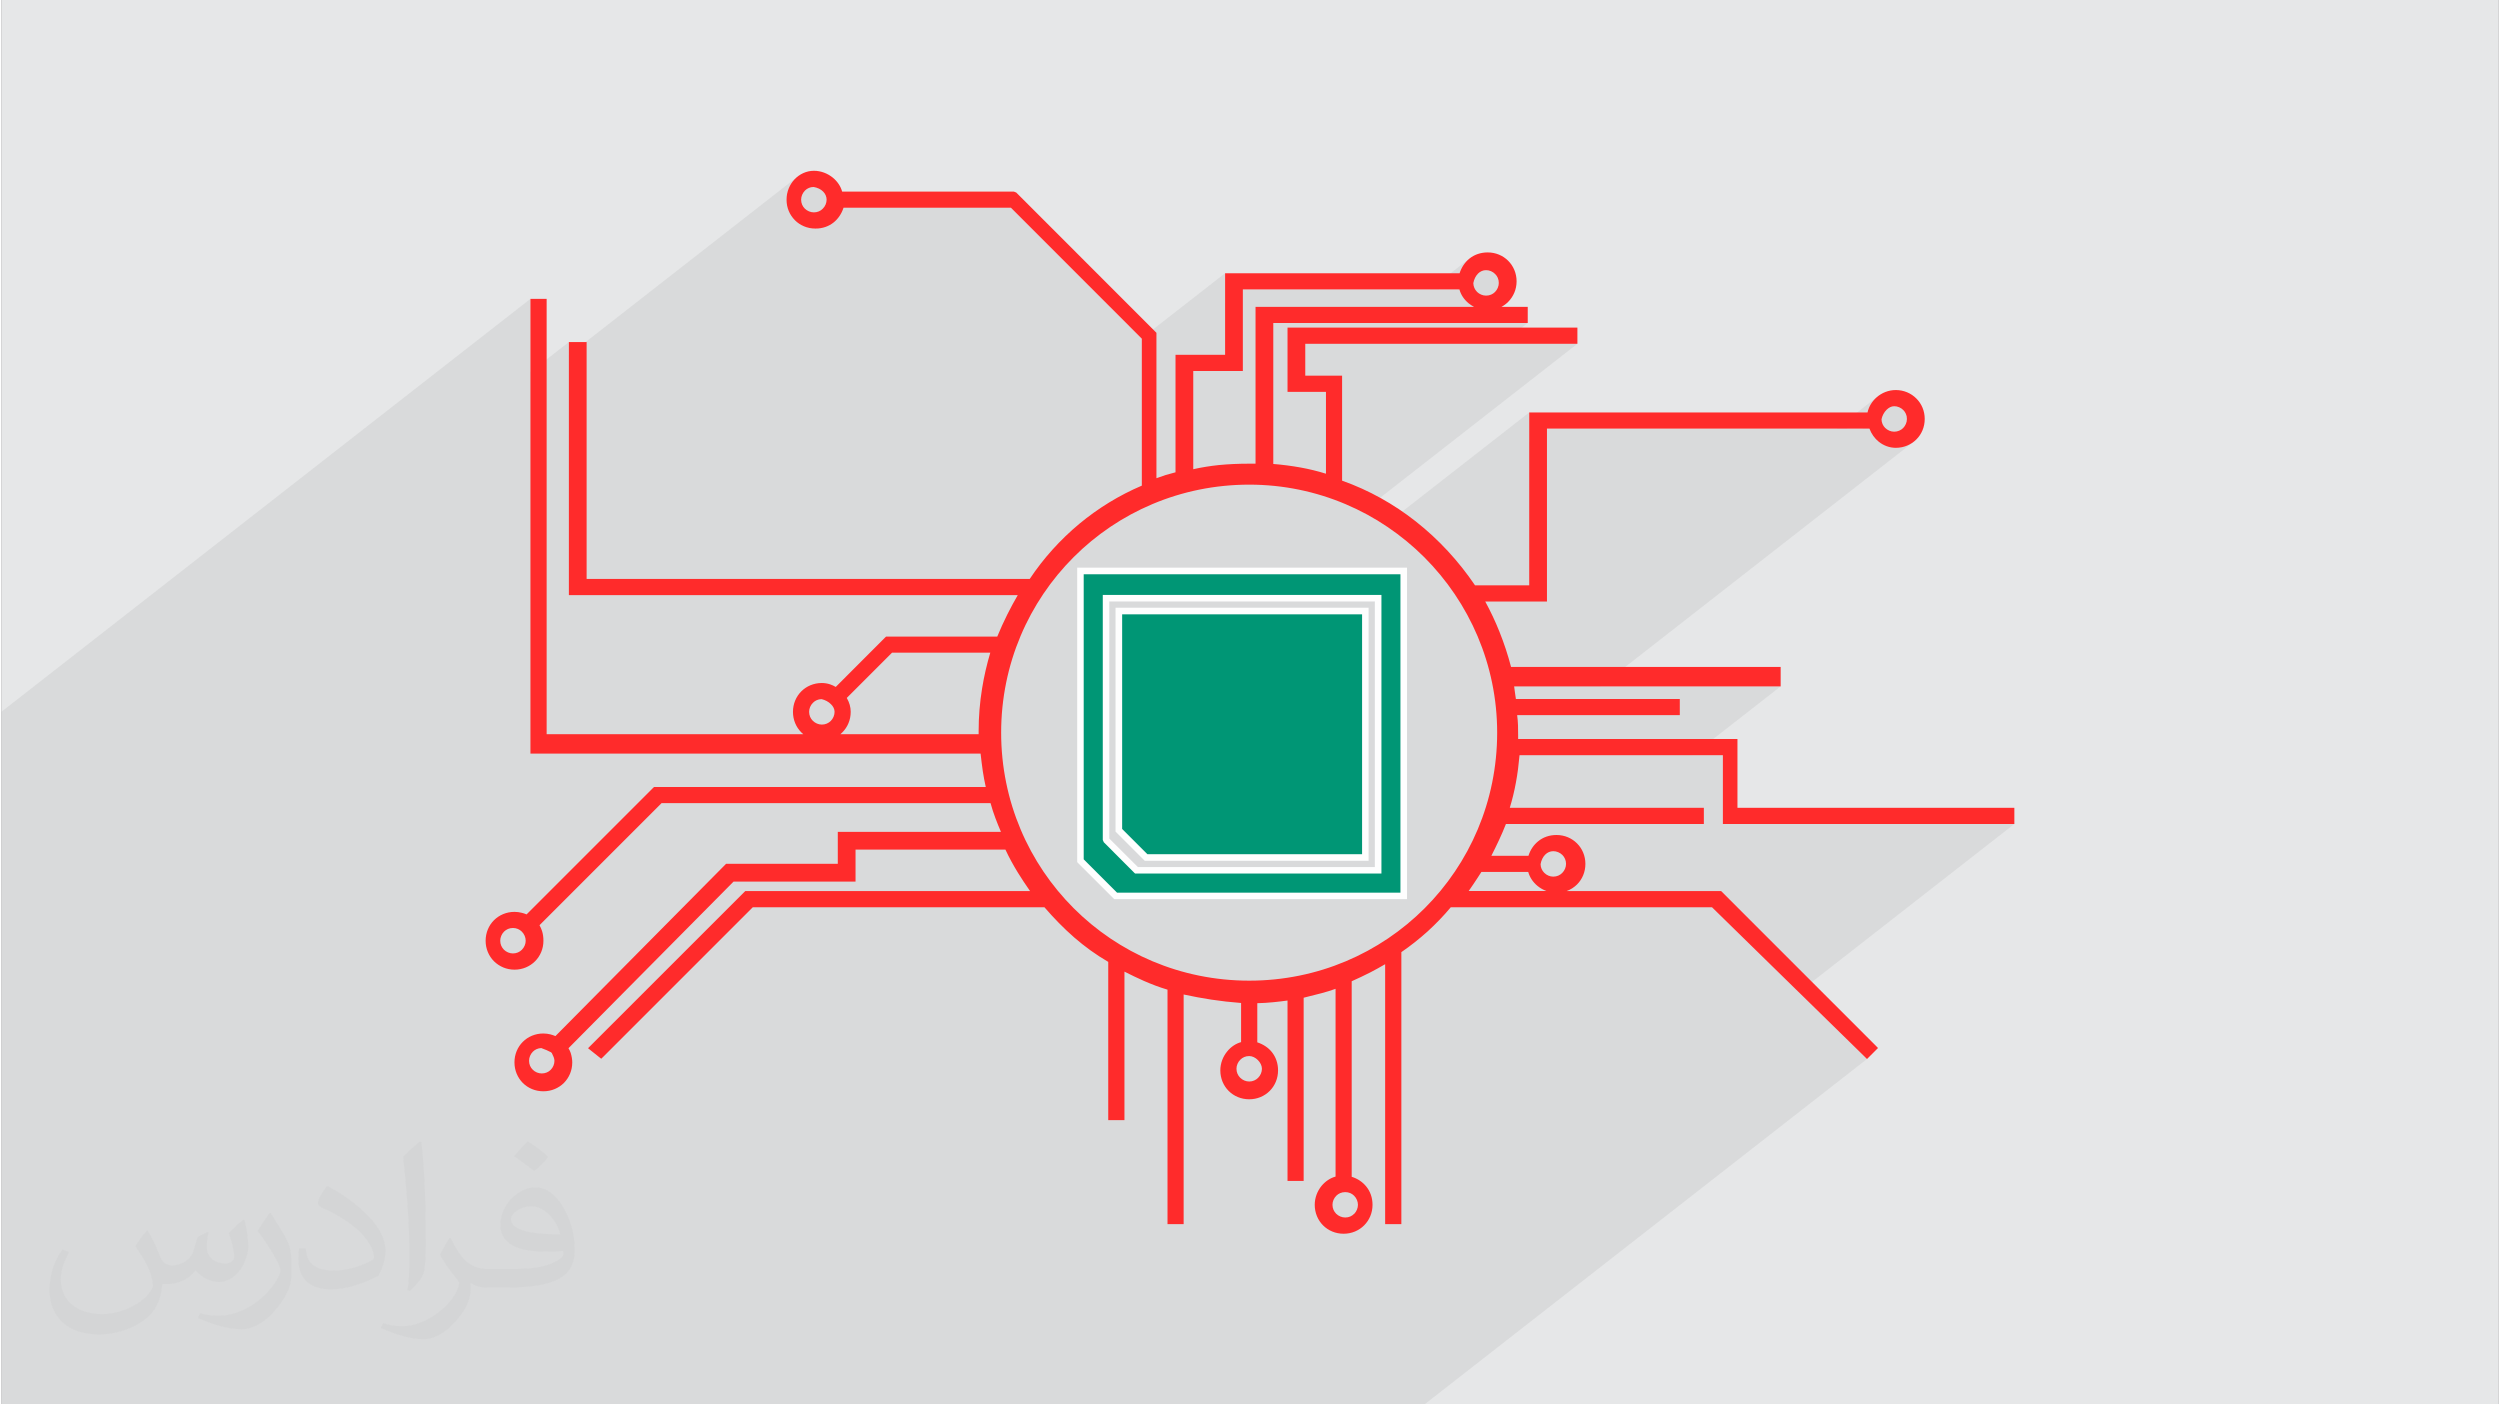 <?xml version="1.0" encoding="UTF-8"?>
<!DOCTYPE svg PUBLIC "-//W3C//DTD SVG 1.0//EN" "http://www.w3.org/TR/2001/REC-SVG-20010904/DTD/svg10.dtd">
<!-- Creator: CorelDRAW 2017 -->
<svg xmlns="http://www.w3.org/2000/svg" xml:space="preserve" width="356px" height="200px" version="1.0" shape-rendering="geometricPrecision" text-rendering="geometricPrecision" image-rendering="optimizeQuality" fill-rule="evenodd" clip-rule="evenodd"
viewBox="0 0 35600 20025"
 xmlns:xlink="http://www.w3.org/1999/xlink">
 <rect x="0" y="0" width="35600" height="20025" fill="#808080" stroke="none"/>
 <g id="Layer_x0020_1">
  <g id="_2369298352080">
   <path fill="#E6E7E8" d="M0 0l35600 0 0 20025 -35600 0 0 -20025z"/>
   <path fill="#373435" fill-opacity="0.078" d="M19722 7488l2059 -1607 0 47 0 380 253 -197 4128 0 601 -469 -29 23 -23 22 -22 23 -19 25 -18 27 -15 28 -14 29 -11 30 -8 32 -295 230 221 0 370 -289 13 -9 14 -7 14 -6 14 -5 15 -2 15 -1 18 1 17 3 18 4 16 6 17 8 15 9 15 11 13 12 11 12 11 14 9 14 7 16 6 16 4 18 3 18 1 19 -1 18 -3 18 -4 17 -6 17 -8 16 -9 16 -11 14 -12 14 -13 11 -281 220 2 1 29 15 30 12 31 10 32 7 33 4 33 2 43 -2 41 -6 39 -10 38 -14 36 -17 34 -20 32 -24 -4476 3494 2524 0 47 0 -1257 981 433 0 0 934 0 47 47 0 4062 0 47 0 -3073 2399 939 919 33 33 -6311 4926 -20286 0 0 -9878 7541 -5886 0 47 0 996 548 -427 0 47 0 139 3244 -2532 -28 27 -25 29 -22 31 -19 34 -16 35 -14 38 -9 39 -6 41 -2 42 2 43 4 26 269 -210 13 -10 14 -8 15 -8 16 -6 17 -4 18 -3 18 -1 21 4 20 6 19 6 17 8 17 9 15 10 14 11 13 12 11 12 10 13 8 13 7 15 6 14 4 16 2 16 1 16 -1 18 -3 17 -4 17 -7 17 -7 17 -10 15 -11 14 -12 14 -12 11 -287 224 34 16 38 14 39 10 41 6 43 2 22 -1 379 -296 2387 0 1862 1863 1191 -929 0 46 0 381 253 -197 2668 0 560 -437 -23 20 -21 22 -19 23 -19 25 -16 27 -15 28 -13 30 -12 32 -295 230 268 0 302 -236 13 -10 13 -8 15 -7 14 -6 16 -4 16 -2 16 -1 18 1 17 3 17 4 17 6 17 8 15 9 15 11 13 13 11 12 11 13 9 15 7 15 6 17 4 17 3 19 1 19 -1 18 -3 17 -4 17 -6 17 -8 17 -9 15 -11 15 -12 13 -13 11 -551 431 361 0 295 -230 13 -7 13 -8 13 -8 12 -9 12 -9 -348 271 613 0 47 0 -380 297 1041 0 47 0 -3071 2397 75 39 148 85 102 65z"/>
   <g>
    <path fill="#009675" d="M15383 12272l502 502 4107 0 0 -4633 -4609 0 0 4131 0 0zm4244 -3743l0 3880 -3446 0 -433 -434 0 -3446 3879 0 0 0z"/>
    <path fill="#FEFEFE" fill-rule="nonzero" d="M15429 12252l475 475 4041 0 0 -4539 -4516 0 0 4064zm423 555l-503 -502 -13 -14 0 -19 0 -4131 0 -47 47 0 4609 0 47 0 0 47 0 4633 0 46 -47 0 -4107 0 -20 0 -13 -13 0 0zm3822 -4278l0 3880 0 46 -47 0 -3446 0 -19 0 -14 -13 -433 -434 -14 -33 0 -3446 0 -47 47 0 3879 0 47 0 0 47 0 0zm-94 3833l0 -3786 -3786 0 0 3380 407 406 3379 0 0 0z"/>
    <path fill="#009675" d="M16318 12226l3126 0 0 -3514 -3514 0 0 3126 388 388 0 0z"/>
    <path fill="#FF2B2B" d="M11312 3140c-75,-75 -120,-177 -120,-293 0,-114 44,-215 113,-289 72,-76 171,-123 277,-123 101,0 196,38 269,97 65,53 113,123 134,200l2449 0 33 13 1985 1986 14 14 0 19 0 2054c43,-16 89,-32 134,-46 47,-14 93,-27 138,-38l0 -1628 0 -47 46 0 661 0 0 -1117 0 -46 47 0 3296 0c28,-86 76,-156 138,-207 71,-58 161,-90 263,-90 115,0 218,45 292,119 74,74 120,177 120,293 0,116 -46,218 -120,293 -28,28 -60,52 -96,71l328 0 47 0 0 47 0 137 0 46 -47 0 -3581 0 0 2010c134,11 264,28 392,51 121,22 240,51 359,88l0 -1167 -501 0 -47 0 0 -47 0 -822 0 -47 47 0 4039 0 47 0 0 47 0 137 0 47 -47 0 -3833 0 0 454 478 0 47 0 0 47 0 1450c384,136 736,334 1049,580 328,258 613,568 846,912l773 0 0 -2417 0 -47 47 0 4776 0c19,-86 66,-160 130,-216 74,-65 170,-104 274,-104 115,0 218,46 292,120 75,74 120,177 120,292 0,116 -45,219 -120,293 -74,74 -177,119 -292,119 -90,0 -174,-32 -242,-86 -59,-47 -106,-112 -134,-188l-4598 0 0 2418 0 47 -47 0 -833 0c76,140 144,284 203,432 65,162 120,329 165,501l3797 0 47 0 0 47 0 183 0 47 -47 0 -3753 0c4,28 8,56 11,84 4,32 8,64 14,96l2290 0 47 0 0 46 0 137 0 47 -47 0 -2272 0c14,100 14,198 14,296l0 44 3080 0 47 0 0 47 0 934 3901 0 47 0 0 47 0 137 0 47 -47 0 -4062 0 -47 0 0 -47 0 -934 -2899 0c-12,134 -28,264 -52,392 -22,121 -51,240 -87,358l2720 0 47 0 0 47 0 137 0 47 -47 0 -2775 0c-59,152 -132,303 -208,454l529 0c27,-86 75,-156 138,-207 70,-58 160,-90 262,-90 116,0 218,45 293,120 74,74 119,177 119,292 0,116 -45,219 -119,293 -42,41 -92,74 -148,94l2183 0 19 0 14 14 2190 2190 33 34 -33 33 -91 91 -33 33 -33 -33 -2177 -2131 -3724 0c-100,120 -212,236 -331,345 -119,107 -244,206 -374,295l0 3831 0 47 -47 0 -137 0 -47 0 0 -47 0 -3659c-69,40 -138,79 -208,115 -86,44 -175,86 -269,128l0 2788c86,27 156,75 207,138 58,71 90,160 90,262 0,115 -45,218 -120,293 -74,74 -177,119 -292,119 -116,0 -219,-45 -293,-119 -74,-74 -119,-178 -119,-293 0,-101 37,-196 97,-270 53,-64 123,-112 200,-133l0 -2677c-127,47 -273,82 -412,116l-43 11 0 2565 0 47 -46 0 -137 0 -47 0 0 -47 0 -2525c-64,9 -132,17 -203,24 -75,7 -152,13 -228,14l0 558c85,28 156,75 207,138 57,71 89,160 89,262 0,116 -45,219 -119,293 -74,74 -177,119 -292,119 -116,0 -219,-45 -293,-119 -74,-74 -119,-177 -119,-293 0,-101 37,-196 97,-269 52,-65 122,-113 199,-134l0 -558c-145,-11 -287,-27 -425,-48 -132,-20 -263,-45 -394,-73l0 3227 0 47 -47 0 -137 0 -46 0 0 -47 0 -3296c-116,-34 -227,-77 -335,-124 -94,-41 -187,-87 -279,-133l0 2070 0 47 -47 0 -137 0 -47 0 0 -47 0 -2209c-176,-102 -336,-219 -486,-349 -150,-131 -290,-275 -424,-430l-4158 0 -2131 2131 -30 29 -33 -26 -114 -91 -41 -33 37 -37 2191 -2190 14 -14 19 0 4041 0c-62,-89 -120,-176 -173,-262 -64,-105 -124,-212 -178,-329l-2137 0 0 410 0 46 -47 0 -1692 0 -2354 2376c13,21 24,44 32,68 14,45 22,93 22,134 0,116 -45,218 -119,293 -75,74 -177,119 -293,119 -116,0 -219,-45 -293,-119 -74,-75 -119,-177 -119,-293 0,-116 45,-219 119,-293 74,-74 177,-119 293,-119 35,0 69,5 102,13 25,7 49,15 70,24l2419 -2442 14 -14 19 0 1574 0 0 -410 0 -46 46 0 2280 0c-55,-130 -108,-262 -148,-409l-4691 0 -1740 1740c15,28 28,55 37,85 13,42 19,86 19,137 0,115 -45,218 -119,292 -74,74 -177,120 -293,120 -116,0 -218,-46 -293,-120 -74,-74 -119,-177 -119,-292 0,-116 45,-219 119,-293 75,-74 177,-119 293,-119 35,0 70,5 102,13 25,6 49,14 70,23l1803 -1803 14 -13 19 0 4711 0c-17,-74 -30,-148 -42,-223 -12,-81 -22,-166 -32,-254l-6371 0 -47 0 0 -47 0 -6389 0 -47 47 0 137 0 47 0 0 47 0 6160 3659 0c-10,-8 -19,-17 -28,-26 -74,-74 -119,-177 -119,-293 0,-115 45,-218 119,-292 74,-74 177,-119 293,-119 38,0 78,6 117,19l0 0c27,9 54,21 81,37l704 -705 14 -13 19 0 1566 0c43,-105 91,-211 144,-317 46,-91 95,-183 148,-274l-6353 0 -47 0 0 -47 0 -3514 0 -47 47 0 159 0 47 0 0 47 0 3330 6318 0c195,-293 434,-558 706,-785 269,-223 570,-408 892,-545l0 -2095 -1866 -1867 -2387 0c-28,86 -76,156 -138,207 -71,58 -161,90 -263,90 -115,0 -218,-45 -292,-119l0 0zm676 7302c-9,9 -18,18 -28,26l1971 0 0 -45c0,-207 17,-409 49,-606 28,-175 68,-345 117,-511l-1401 0 -645 645c38,66 56,132 56,198 0,116 -45,219 -119,293zm8930 2262l1109 0c-46,-17 -89,-41 -127,-72 -64,-52 -112,-123 -133,-200l-668 0c-18,28 -35,55 -52,81 -44,67 -85,129 -129,191l0 0zm-2993 -8329l3069 0c-27,-14 -52,-31 -75,-49 -65,-53 -113,-123 -133,-200l-3088 0 0 1117 0 47 -46 0 -661 0 0 1400c120,-27 240,-46 362,-59 143,-14 287,-20 436,-20l90 0 0 -2189 0 -47 46 0 0 0zm-6102 5904c34,-35 54,-82 54,-130 0,-40 -20,-78 -51,-108l0 0c-35,-36 -85,-62 -135,-73 -50,1 -92,21 -122,52 -35,34 -55,82 -55,129 0,52 21,96 52,127l0 0c35,35 82,55 130,55 52,0 95,-21 127,-52zm-4405 3263c35,-35 55,-82 55,-129 0,-48 -20,-95 -55,-130 -31,-31 -75,-52 -127,-52 -52,0 -95,21 -127,52 -34,35 -54,82 -54,130 0,52 21,95 52,127 34,34 82,54 129,54 52,0 96,-21 127,-52zm428 1473l-12 -12c-40,-20 -81,-40 -139,-60 -49,2 -90,22 -120,52 -34,34 -54,82 -54,129 0,52 20,96 52,127 34,35 82,54 129,54 52,0 96,-20 127,-51l0 0c35,-35 54,-82 54,-130 0,-33 -18,-71 -37,-109zm10069 353c35,-35 55,-82 55,-130 0,-44 -23,-89 -58,-124 -34,-34 -79,-57 -123,-57 -52,0 -96,20 -127,52 -35,34 -55,82 -55,129 0,52 21,96 52,127 35,35 82,55 130,55 51,0 95,-21 126,-52zm1370 1940c34,-35 54,-83 54,-130 0,-47 -20,-95 -55,-130 -31,-31 -74,-51 -126,-51 -52,0 -96,20 -127,51l0 0c-35,35 -55,82 -55,130 0,52 21,95 52,127 35,34 82,54 130,54 52,0 95,-20 126,-52l1 1zm2969 -5118c-35,-34 -82,-54 -130,-54 -44,0 -84,18 -115,49 -32,32 -56,79 -66,136 1,50 21,92 52,123 34,35 82,55 129,55 52,0 96,-21 127,-52 35,-35 55,-82 55,-130 0,-52 -21,-95 -52,-127zm4860 -6344c-34,-34 -82,-54 -129,-54 -40,0 -78,20 -109,51 -36,35 -62,85 -72,135 1,50 21,92 51,122 35,35 82,55 130,55 52,0 95,-21 127,-52 34,-35 54,-82 54,-130 0,-52 -20,-95 -52,-127zm-5819 -1939c-34,-35 -82,-55 -129,-55 -44,0 -84,18 -115,49 -33,33 -56,79 -67,136 1,50 22,93 52,123l0 1c35,34 82,54 130,54 52,0 95,-20 127,-52 34,-34 54,-82 54,-129 0,-52 -20,-96 -52,-127l0 0zm-1004 9042c639,-639 1033,-1523 1033,-2503 0,-971 -396,-1857 -1038,-2500 -639,-638 -1521,-1036 -2497,-1036 -980,0 -1864,394 -2503,1033 -639,639 -1034,1523 -1034,2503 0,980 395,1864 1034,2503 639,639 1523,1033 2503,1033 979,0 1863,-394 2502,-1033zm-8583 -9973c35,-34 55,-82 55,-129 0,-44 -18,-84 -49,-115l0 0c-32,-33 -79,-56 -136,-66 -50,0 -93,21 -123,51 -35,35 -55,83 -55,130 0,52 21,96 52,127 35,34 82,54 130,54 51,0 95,-20 126,-52z"/>
    <path fill="#FEFEFE" fill-rule="nonzero" d="M16337 12179l3061 0 0 -3420 -3421 0 0 3060 360 360 0 0zm3107 94l-3126 0 -19 0 -14 -14 -388 -388 -14 -14 0 -19 0 -3126 0 -47 47 0 3514 0 47 0 0 47 0 3514 0 47 -47 0 0 0z"/>
   </g>
   <path fill="#373435" fill-opacity="0.031" d="M2082 17547c68,104 112,203 155,312 32,64 49,183 199,183 44,0 107,-14 163,-45 63,-33 111,-83 136,-159l60 -202 146 -72 10 10c-20,77 -25,149 -25,206 0,170 146,234 262,234 68,0 129,-34 129,-95 0,-81 -34,-217 -78,-339 68,-68 136,-136 214,-191l12 6c34,144 53,287 53,381 0,93 -41,196 -75,264 -70,132 -194,238 -344,238 -114,0 -241,-58 -328,-163l-5 0c-82,101 -209,193 -412,193l-63 0c-10,134 -39,229 -83,314 -121,237 -480,404 -818,404 -470,0 -706,-272 -706,-633 0,-223 73,-431 185,-578l92 38c-70,134 -117,262 -117,385 0,338 275,499 592,499 294,0 658,-187 724,-404 -25,-237 -114,-348 -250,-565 41,-72 94,-144 160,-221l12 0zm5421 -1274c99,62 196,136 291,221 -53,74 -119,142 -201,202 -95,-77 -190,-143 -287,-213 66,-74 131,-146 197,-210zm51 926c-160,0 -291,105 -291,183 0,168 320,219 703,217 -48,-196 -216,-400 -412,-400zm-359 895c208,0 390,-6 529,-41 155,-39 286,-118 286,-171 0,-15 0,-31 -5,-46 -87,8 -187,8 -274,8 -282,0 -498,-64 -583,-222 -21,-44 -36,-93 -36,-149 0,-152 66,-303 182,-406 97,-85 204,-138 313,-138 197,0 354,158 464,408 60,136 101,293 101,491 0,132 -36,243 -118,326 -153,148 -435,204 -867,204l-196 0 0 0 -51 0c-107,0 -184,-19 -245,-66l-10 0c3,25 5,50 5,72 0,97 -32,221 -97,320 -192,287 -400,410 -580,410 -182,0 -405,-70 -606,-161l36 -70c65,27 155,46 279,46 325,0 752,-314 805,-619 -12,-25 -34,-58 -65,-93 -95,-113 -155,-208 -211,-307 48,-95 92,-171 133,-239l17 -2c139,282 265,445 546,445l44 0 0 0 204 0zm-1408 299c24,-130 26,-276 26,-413l0 -202c0,-377 -48,-926 -87,-1282 68,-75 163,-161 238,-219l22 6c51,450 63,972 63,1452 0,126 -5,250 -17,340 -7,114 -73,201 -214,332l-31 -14zm-1449 -596c7,177 94,318 398,318 189,0 349,-50 526,-135 32,-14 49,-33 49,-49 0,-111 -85,-258 -228,-392 -139,-126 -323,-237 -495,-311 -59,-25 -78,-52 -78,-77 0,-51 68,-158 124,-235l19 -2c197,103 417,256 580,427 148,157 240,316 240,489 0,128 -39,250 -102,361 -216,109 -446,192 -674,192 -277,0 -466,-130 -466,-436 0,-33 0,-84 12,-150l95 0zm-501 -503l172 278c63,103 122,215 122,392l0 227c0,183 -117,379 -306,573 -148,132 -279,188 -400,188 -180,0 -386,-56 -624,-159l27 -70c75,21 162,37 269,37 342,-2 692,-252 852,-557 19,-35 26,-68 26,-90 0,-36 -19,-75 -34,-110 -87,-165 -184,-315 -291,-453 56,-89 112,-174 173,-258l14 2z"/>
  </g>
 </g>
</svg>
